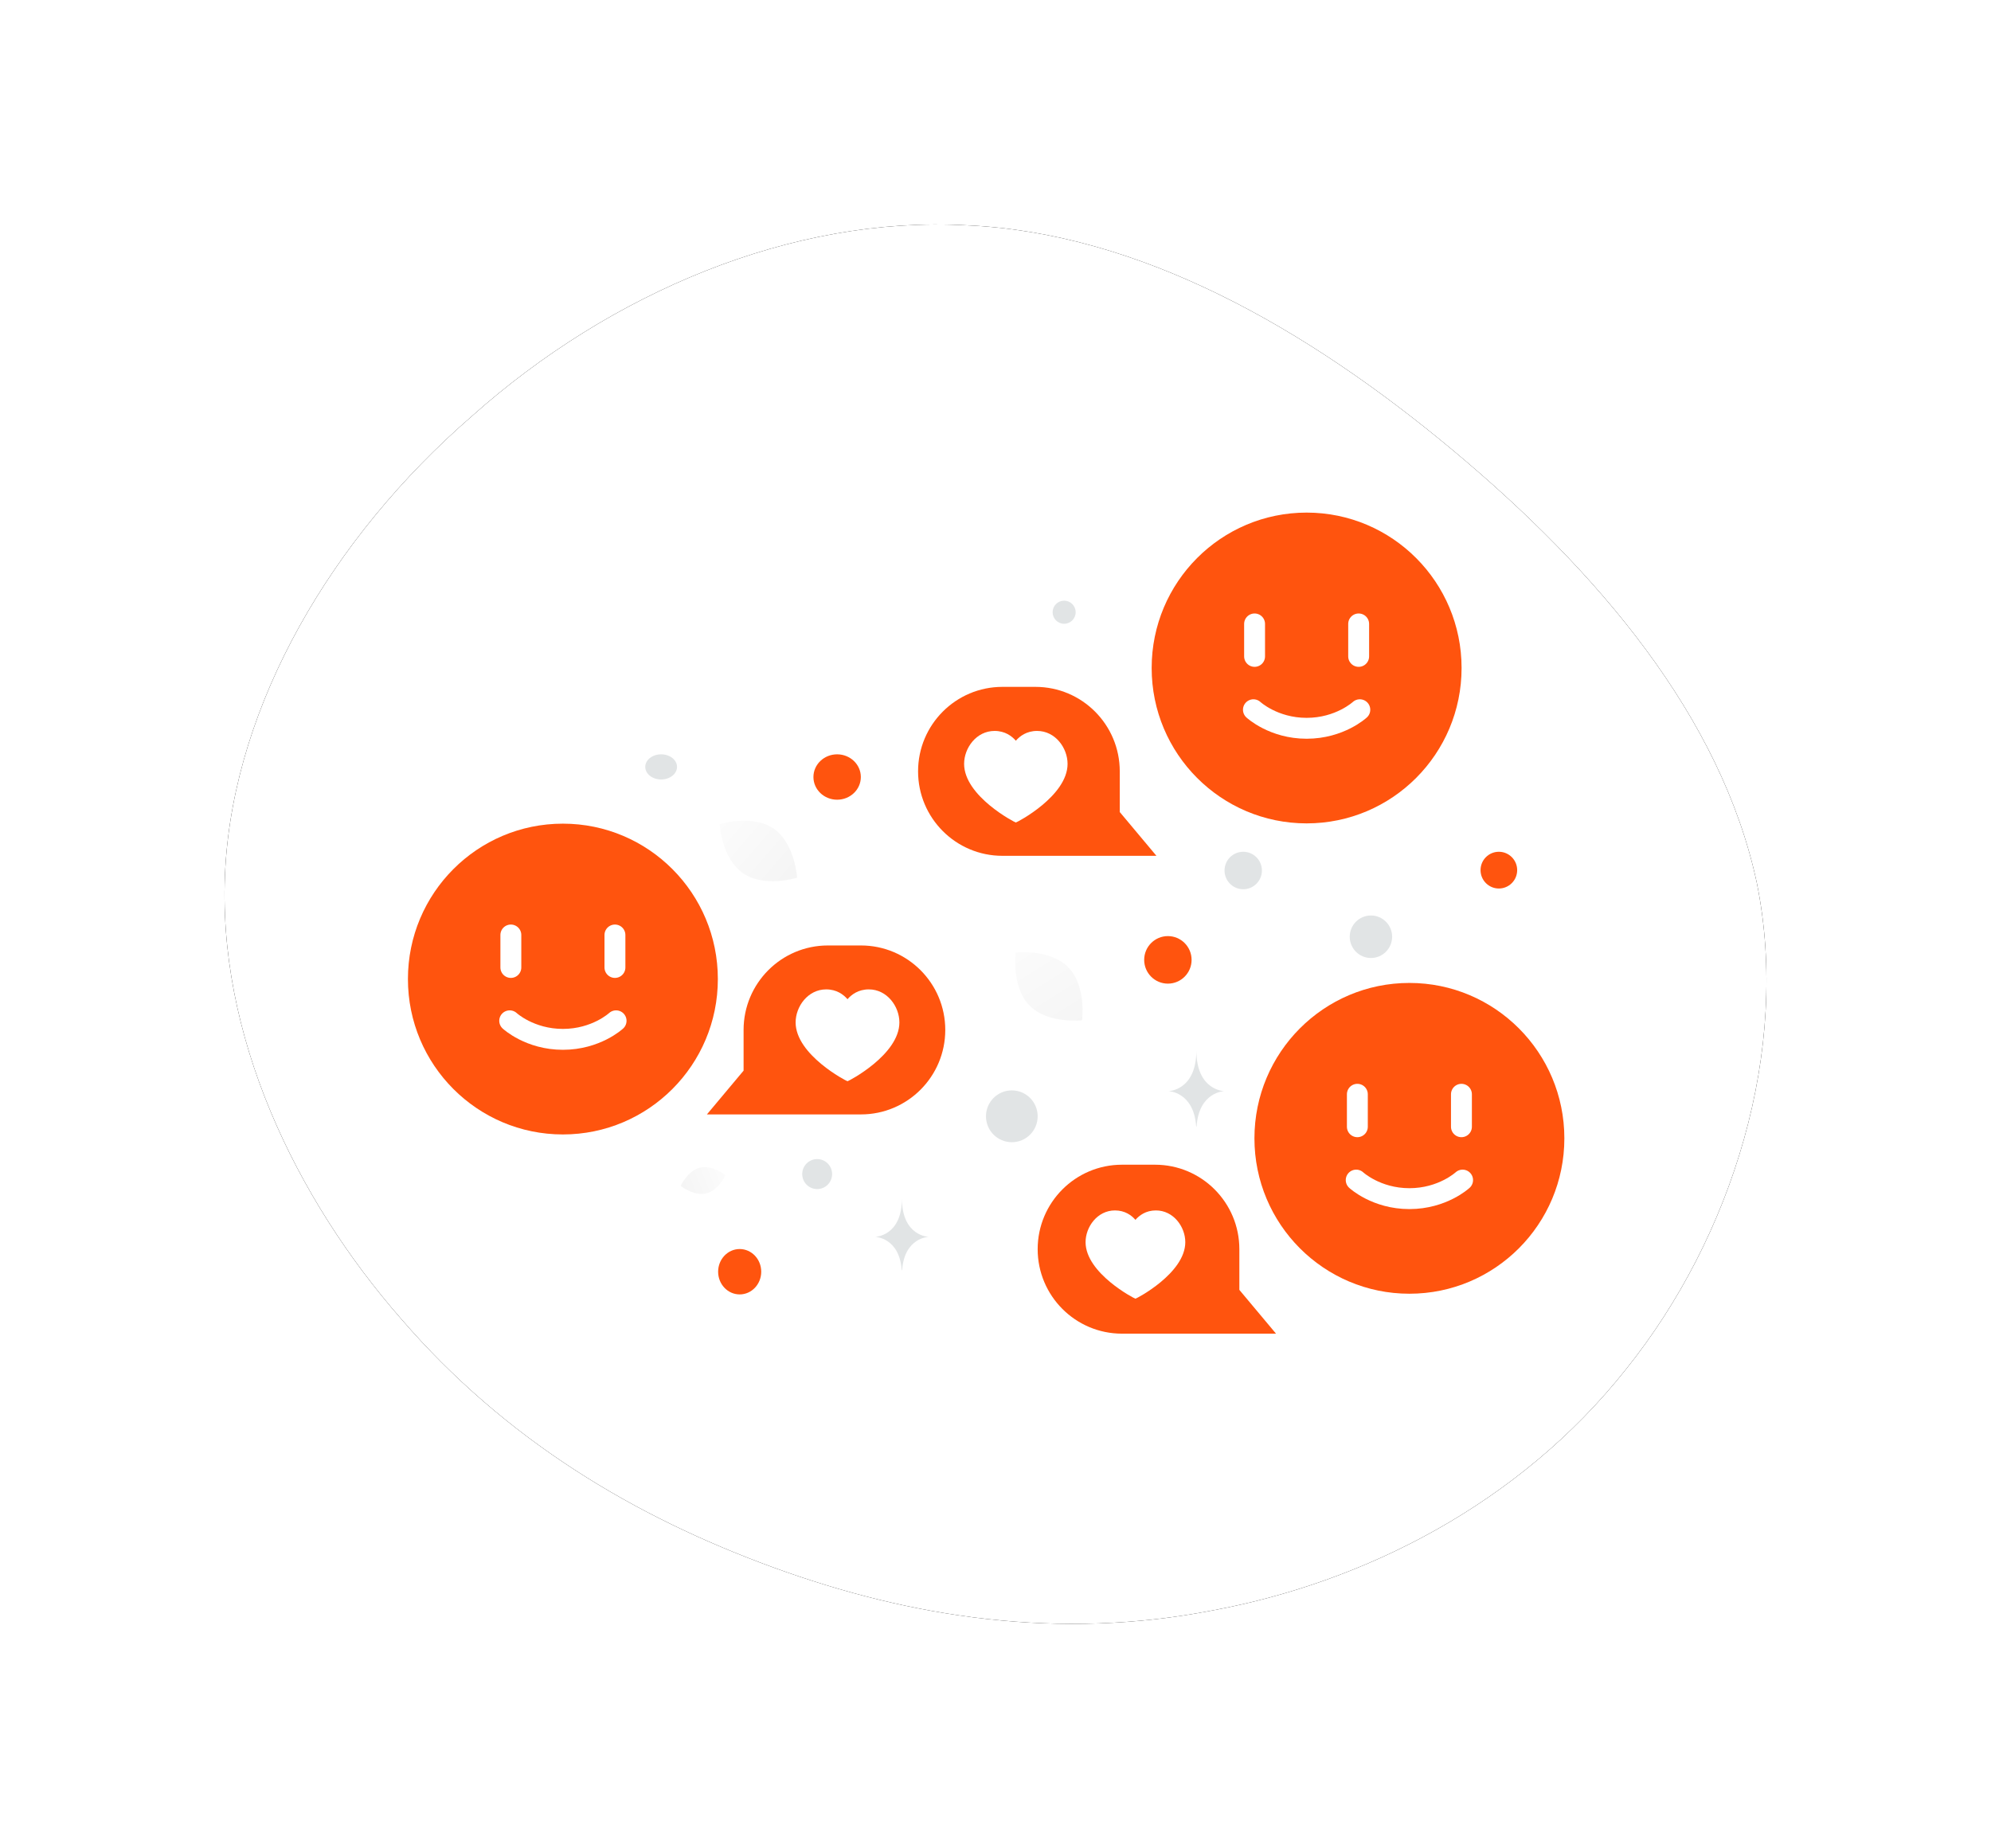 <?xml version="1.0" encoding="UTF-8"?>
<svg xmlns="http://www.w3.org/2000/svg" xmlns:xlink="http://www.w3.org/1999/xlink" width="532px" height="494px" viewBox="0 0 532 494" version="1.1">
  <title>health-ill-03</title>
  <defs>
    <path d="M327.996,60.157 C366.972,92.63 399.952,131.599 409.446,176.063 C418.44,220.527 402.95,270.486 374.467,305.958 C345.985,341.928 304.51,362.911 264.035,370.405 C223.06,378.399 183.585,372.404 146.608,358.915 C109.63,345.426 75.152,324.942 47.169,292.468 C19.186,260.494 -2.301,216.53 0.198,172.066 C2.696,128.102 28.68,83.638 66.157,51.164 C103.134,18.191 151.604,-2.293 198.076,0.205 C244.547,2.204 289.02,27.683 327.996,60.157 Z" id="path-1"></path>
    <filter x="-21.8%" y="-24.1%" width="143.7%" height="148.1%" id="filter-2">
      <feOffset dx="0" dy="0" in="SourceAlpha" result="shadowOffsetOuter1"></feOffset>
      <feGaussianBlur stdDeviation="30" in="shadowOffsetOuter1" result="shadowBlurOuter1"></feGaussianBlur>
      <feColorMatrix values="0 0 0 0 0.895   0 0 0 0 0.743   0 0 0 0 0.629  0 0 0 0.3 0" type="matrix" in="shadowBlurOuter1"></feColorMatrix>
    </filter>
    <linearGradient x1="147.154%" y1="22.991%" x2="-94.525%" y2="91.575%" id="linearGradient-3">
      <stop stop-color="#FFFFFF" offset="0%"></stop>
      <stop stop-color="#EEEEEE" offset="100%"></stop>
    </linearGradient>
    <linearGradient x1="-37.758%" y1="-21.372%" x2="179.557%" y2="158.174%" id="linearGradient-4">
      <stop stop-color="#FFFFFF" offset="0%"></stop>
      <stop stop-color="#EEEEEE" offset="100%"></stop>
    </linearGradient>
    <linearGradient x1="-27.265%" y1="-71.294%" x2="163.308%" y2="233.075%" id="linearGradient-5">
      <stop stop-color="#FFFFFF" offset="0%"></stop>
      <stop stop-color="#EEEEEE" offset="100%"></stop>
    </linearGradient>
  </defs>
  <g id="designs" stroke="none" stroke-width="1" fill="none" fill-rule="evenodd">
    <g id="Health" transform="translate(-652, -2528)">
      <g id="health-ill-03" transform="translate(712, 2588)">
        <g id="Path" fill-rule="nonzero">
          <use fill="black" fill-opacity="1" filter="url(#filter-2)" xlink:href="#path-1"></use>
          <use fill="#FFFFFF" xlink:href="#path-1"></use>
        </g>
        <g id="125" transform="translate(49, 77)">
          <path d="M0,124.669 C0,101.729 18.536,83.137 41.406,83.137 C64.276,83.137 82.812,101.729 82.812,124.669 M82.812,124.669 C82.812,147.608 64.276,166.2 41.406,166.2 C18.536,166.2 0,147.608 0,124.669" id="Shape" fill="#FF540E"></path>
          <path d="M27.501,112.891 L27.501,121.57 M55.312,112.891 L55.312,121.57 M55.621,135.827 C55.621,135.827 50.289,140.785 41.407,140.785 C32.521,140.785 27.193,135.827 27.193,135.827" id="Shape" stroke="#FFFFFF" stroke-width="5.583" stroke-linecap="round" stroke-linejoin="round"></path>
          <path d="M226.188,167.239 C226.188,144.3 244.724,125.707 267.594,125.707 C290.464,125.707 309,144.3 309,167.239 M309,167.239 C309,190.178 290.464,208.77 267.594,208.77 C244.724,208.77 226.188,190.178 226.188,167.239" id="Shape" fill="#FF540E"></path>
          <path d="M253.689,155.462 L253.689,164.14 M281.5,155.462 L281.5,164.14 M281.809,178.397 C281.809,178.397 276.477,183.356 267.595,183.356 C258.709,183.356 253.381,178.397 253.381,178.397" id="Shape" stroke="#FFFFFF" stroke-width="5.583" stroke-linecap="round" stroke-linejoin="round"></path>
          <path d="M198.726,41.532 C198.726,18.592 217.262,0 240.132,0 C263.002,0 281.538,18.592 281.538,41.532 M281.538,41.532 C281.538,64.471 263.002,83.063 240.132,83.063 C217.262,83.063 198.726,64.471 198.726,41.532" id="Shape" fill="#FF540E"></path>
          <path d="M226.227,29.754 L226.227,38.432 M254.038,29.754 L254.038,38.432 M254.347,52.689 C254.347,52.689 249.015,57.648 240.133,57.648 C231.247,57.648 225.919,52.689 225.919,52.689" id="Shape" stroke="#FFFFFF" stroke-width="5.583" stroke-linecap="round" stroke-linejoin="round"></path>
          <path d="M89.688,138.269 L89.688,149.145 L79.89,160.846 L121.048,160.846 C133.488,160.846 143.579,150.735 143.579,138.269 C143.579,125.803 133.488,115.691 121.048,115.691 L112.22,115.691 C99.771,115.691 89.688,125.803 89.688,138.269 L89.688,138.269 Z" id="Path" fill="#FF540E" fill-rule="nonzero"></path>
          <path d="M123.149,127.43 C128.039,127.43 131.319,132.002 131.319,136.259 C131.319,144.901 117.704,151.977 117.456,151.977 C117.208,151.977 103.593,144.901 103.593,136.259 C103.593,132.002 106.872,127.43 111.762,127.43 C114.559,127.43 116.395,128.819 117.456,130.055 C118.517,128.819 120.353,127.43 123.149,127.43 Z" id="Path" fill="#FFFFFF"></path>
          <path d="M222.159,196.865 L222.159,207.741 L231.957,219.443 L190.799,219.443 C178.359,219.443 168.268,209.331 168.268,196.865 C168.268,184.399 178.359,174.288 190.799,174.288 L199.627,174.288 C212.076,174.288 222.159,184.399 222.159,196.865 Z" id="Path" fill="#FF540E" fill-rule="nonzero"></path>
          <path d="M188.92,186.506 C184.22,186.506 181.068,190.899 181.068,194.99 C181.068,203.295 194.153,210.095 194.391,210.095 C194.629,210.095 207.714,203.295 207.714,194.99 C207.714,190.899 204.562,186.506 199.862,186.506 C197.176,186.506 195.411,187.84 194.391,189.028 C193.371,187.84 191.607,186.506 188.92,186.506 Z" id="Path" fill="#FFFFFF"></path>
          <path d="M190.203,69.155 L190.203,80.031 L200.001,91.732 L158.844,91.732 C146.403,91.732 136.312,81.621 136.312,69.155 C136.312,56.689 146.403,46.577 158.844,46.577 L167.671,46.577 C180.12,46.577 190.203,56.689 190.203,69.155 L190.203,69.155 Z" id="Path" fill="#FF540E" fill-rule="nonzero"></path>
          <path d="M156.759,58.353 C151.883,58.353 148.613,62.911 148.613,67.155 C148.613,75.772 162.188,82.826 162.435,82.826 C162.682,82.826 176.257,75.772 176.257,67.155 C176.257,62.911 172.988,58.353 168.111,58.353 C165.324,58.353 163.493,59.737 162.435,60.97 C161.377,59.737 159.547,58.353 156.759,58.353 Z" id="Path" fill="#FFFFFF"></path>
          <path d="M78.047,175.073 C81.348,174.288 84.84,177.096 84.84,177.096 C84.84,177.096 82.977,181.174 79.675,181.957 C76.374,182.741 72.883,179.935 72.883,179.935 C72.883,179.935 74.746,175.857 78.047,175.073 Z" id="Path" fill="url(#linearGradient-3)" fill-rule="nonzero"></path>
          <path d="M97.73,84.475 C92.015,80.527 83.285,83.286 83.285,83.286 C83.285,83.286 83.825,92.446 89.544,96.391 C95.258,100.339 103.985,97.583 103.985,97.583 C103.985,97.583 103.444,88.423 97.73,84.475 L97.73,84.475 Z" id="Path" fill="url(#linearGradient-4)" fill-rule="nonzero"></path>
          <path d="M176.447,121.525 C171.55,116.526 162.393,117.58 162.393,117.58 C162.393,117.58 161.181,126.739 166.083,131.735 C170.98,136.735 180.132,135.683 180.132,135.683 C180.132,135.683 181.344,126.524 176.447,121.525 Z" id="Path" fill="url(#linearGradient-5)" fill-rule="nonzero"></path>
          <ellipse id="Oval" fill="#FF540E" fill-rule="nonzero" cx="114.684" cy="70.671" rx="6.334" ry="6.065"></ellipse>
          <ellipse id="Oval" fill="#FF540E" fill-rule="nonzero" cx="203.063" cy="119.54" rx="6.334" ry="6.353"></ellipse>
          <ellipse id="Oval" fill="#FF540E" fill-rule="nonzero" transform="translate(88.644, 202.889) scale(-1, 1) rotate(-180) translate(-88.644, -202.889)" cx="88.644" cy="202.889" rx="5.758" ry="6.065"></ellipse>
          <ellipse id="Oval" fill="#FF540E" fill-rule="nonzero" transform="translate(291.499, 95.559) scale(-1, 1) rotate(-180) translate(-291.499, -95.559)" cx="291.499" cy="95.559" rx="4.894" ry="4.909"></ellipse>
          <ellipse id="Oval" fill="#FFFFFF" fill-rule="nonzero" transform="translate(121.658, 43.656) scale(-1, 1) rotate(-180) translate(-121.658, -43.656)" cx="121.658" cy="43.656" rx="2.927" ry="2.936"></ellipse>
          <ellipse id="Oval" fill="#E1E4E5" fill-rule="nonzero" transform="translate(175.341, 26.627) scale(-1, 1) rotate(-180) translate(-175.341, -26.627)" cx="175.341" cy="26.627" rx="3.079" ry="3.088"></ellipse>
          <ellipse id="Oval" fill="#E1E4E5" fill-rule="nonzero" transform="translate(161.361, 161.349) scale(-1, 1) rotate(-180) translate(-161.361, -161.349)" cx="161.361" cy="161.349" rx="6.907" ry="6.928"></ellipse>
          <ellipse id="Oval" fill="#E1E4E5" fill-rule="nonzero" transform="translate(109.349, 176.792) scale(-1, 1) rotate(-180) translate(-109.349, -176.792)" cx="109.349" cy="176.792" rx="3.994" ry="4.007"></ellipse>
          <ellipse id="Oval" fill="#FFFFFF" fill-rule="nonzero" transform="translate(124.647, 217.678) scale(-1, 1) rotate(-180) translate(-124.647, -217.678)" cx="124.647" cy="217.678" rx="2.315" ry="2.322"></ellipse>
          <ellipse id="Oval" fill="#E1E4E5" fill-rule="nonzero" transform="translate(223.192, 95.658) scale(-1, 1) rotate(-90) translate(-223.192, -95.658)" cx="223.192" cy="95.658" rx="5.008" ry="4.993"></ellipse>
          <ellipse id="Oval" fill="#E1E4E5" fill-rule="nonzero" transform="translate(257.317, 113.359) scale(-1, 1) rotate(-180) translate(-257.317, -113.359)" cx="257.317" cy="113.359" rx="5.664" ry="5.681"></ellipse>
          <ellipse id="Oval" fill="#E1E4E5" fill-rule="nonzero" transform="translate(67.657, 67.967) scale(-1, 1) rotate(-180) translate(-67.657, -67.967)" cx="67.657" cy="67.967" rx="4.244" ry="3.361"></ellipse>
          <ellipse id="Oval" fill="#FFFFFF" fill-rule="nonzero" transform="translate(108.217, 192.183) scale(-1, 1) rotate(-75) translate(-108.217, -192.183)" cx="108.217" cy="192.183" rx="3.161" ry="3.153"></ellipse>
          <path d="M132.049,202.475 L131.945,202.475 C131.328,193.708 124.828,193.573 124.828,193.573 C124.828,193.573 131.996,193.432 131.996,183.302 C131.996,193.432 139.164,193.573 139.164,193.573 C139.164,193.573 132.666,193.708 132.049,202.475 Z M210.728,164.07 L210.62,164.07 C209.979,154.772 203.22,154.629 203.22,154.629 C203.22,154.629 210.673,154.48 210.673,143.737 C210.673,154.48 218.125,154.629 218.125,154.629 C218.125,154.629 211.37,154.772 210.728,164.07 Z" id="Shape" fill="#E1E4E5" fill-rule="nonzero"></path>
        </g>
      </g>
    </g>
  </g>
</svg>
